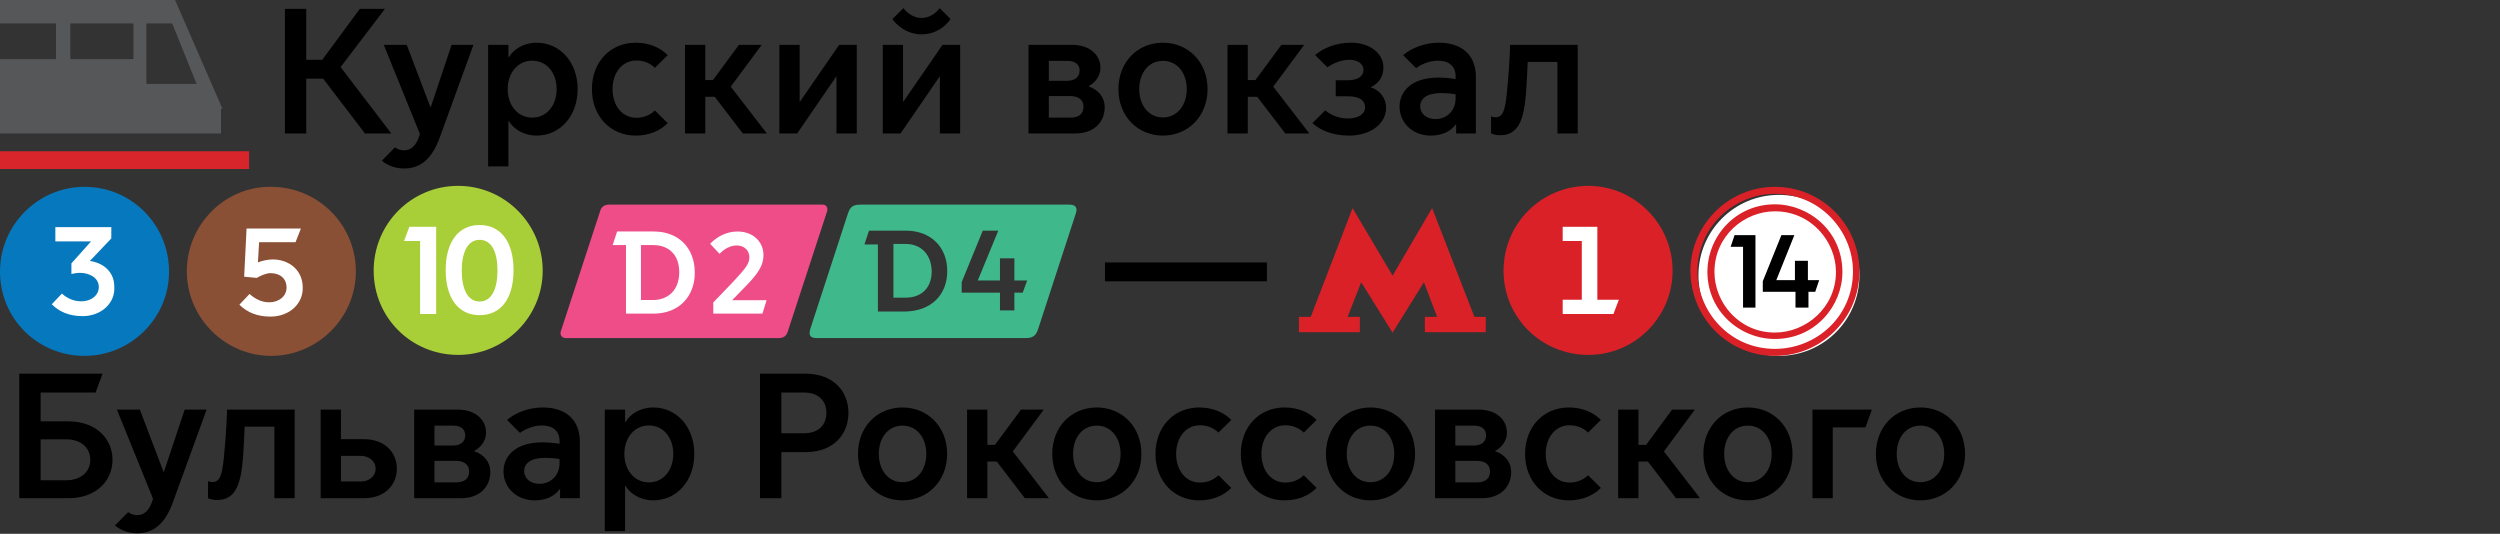 <?xml version="1.0" encoding="UTF-8"?> <svg xmlns="http://www.w3.org/2000/svg" width="281" height="60" viewBox="0 0 281 60" fill="none"><rect x="0" y="0" width="281" height="60" fill="#333333" stroke="none"/><path d="M7.903 2.629H15V6.649H7.903V2.629ZM0 2.629H6.29V6.649H0V2.629ZM22.097 9.433H16.452V2.629H19.355L22.097 9.433ZM25 12.216L19.677 0H0V15H24.839V12.216H25Z" fill="#565759"></path><path d="M28 17H0V19H28V17Z" fill="#D8252C"></path><path d="M32.023 15V1H34.423V6.72H36.223L40.443 1H43.263L38.283 7.54L43.983 15H41.023L36.323 8.84H34.423V15H32.023ZM45.437 18.94C44.477 18.94 43.577 18.62 42.917 18.06L44.397 16.56C44.677 16.76 44.997 16.9 45.397 16.9C46.217 16.9 46.817 16.38 47.197 15.06L43.137 5.04H45.717L48.377 12.04H48.417L50.757 5.04H53.217L49.457 15.38C48.697 17.52 47.497 18.94 45.437 18.94ZM57.146 13.6V18.7H54.866V5.04H57.146V6.44H57.186C57.706 5.56 58.846 4.8 60.306 4.8C62.946 4.8 64.926 6.98 64.926 10.02C64.926 13.06 62.946 15.24 60.306 15.24C58.846 15.24 57.706 14.48 57.186 13.6H57.146ZM57.066 10.02C57.066 11.86 58.206 13.22 59.826 13.22C61.446 13.22 62.566 11.86 62.566 10.02C62.566 8.18 61.446 6.82 59.826 6.82C58.206 6.82 57.066 8.18 57.066 10.02ZM71.451 15.24C68.611 15.24 66.531 13.06 66.531 10.02C66.531 6.96 68.611 4.8 71.451 4.8C72.891 4.8 74.171 5.3 75.05 6.2L73.611 7.62C73.15 7.18 72.471 6.8 71.531 6.8C69.93 6.8 68.85 8.18 68.85 10.02C68.85 11.86 69.93 13.24 71.531 13.24C72.471 13.24 73.15 12.86 73.611 12.42L75.05 13.84C74.171 14.74 72.891 15.24 71.451 15.24ZM76.995 15V5.04H79.275V9H80.135L83.055 5.04H85.615L82.135 9.74L86.195 15H83.495L80.335 10.88H79.275V15H76.995ZM87.601 15V5.04H89.881V11.42H89.921L94.321 5.04H96.301V15H94.021V8.62H93.981L89.601 15H87.601ZM103.582 3.86C101.842 3.86 100.722 2.74 100.302 2.14L101.542 0.92C101.882 1.36 102.622 2.02 103.562 2.02C104.582 2.02 105.282 1.36 105.622 0.92L106.842 2.14C106.462 2.74 105.342 3.86 103.582 3.86ZM99.222 15V5.04H101.502V11.42H101.542L105.942 5.04H107.922V15H105.642V8.62H105.602L101.222 15H99.222ZM120.868 15H115.608V5.04H120.488C122.588 5.04 123.708 6.26 123.688 7.66C123.668 8.58 123.088 9.3 122.368 9.68V9.72C123.468 10.08 124.168 10.96 124.168 12.04C124.168 13.7 122.988 15 120.868 15ZM117.888 9.08H119.988C120.768 9.08 121.348 8.68 121.348 7.94C121.348 7.18 120.768 6.84 119.988 6.84H117.888V9.08ZM117.888 13.22H120.328C121.248 13.22 121.788 12.8 121.788 12C121.788 11.24 121.248 10.8 120.308 10.8H117.888V13.22ZM130.71 15.24C127.87 15.24 125.71 13.06 125.71 10.02C125.71 6.96 127.87 4.8 130.71 4.8C133.55 4.8 135.73 6.96 135.73 10.02C135.73 13.06 133.55 15.24 130.71 15.24ZM130.71 13.2C132.31 13.2 133.39 11.84 133.39 10.02C133.39 8.18 132.31 6.84 130.71 6.84C129.11 6.84 128.05 8.18 128.05 10.02C128.05 11.84 129.11 13.2 130.71 13.2ZM137.972 15V5.04H140.252V9H141.112L144.032 5.04H146.592L143.112 9.74L147.172 15H144.472L141.312 10.88H140.252V15H137.972ZM151.637 15.24C149.817 15.24 148.417 14.66 147.517 13.84L148.957 12.4C149.477 12.86 150.437 13.32 151.477 13.32C152.677 13.32 153.437 12.82 153.437 12.06C153.437 11.34 152.897 10.82 151.457 10.82H150.137V9.02H151.517C152.597 9.02 153.257 8.58 153.257 7.84C153.257 7.12 152.517 6.72 151.677 6.72C150.797 6.7 149.797 7.14 149.197 7.56L147.817 6.18C148.677 5.48 149.997 4.8 151.897 4.8C153.897 4.8 155.497 5.94 155.497 7.6C155.497 8.54 155.017 9.36 154.097 9.78V9.82C155.097 10.14 155.797 11.06 155.797 12.08C155.797 14.04 153.897 15.24 151.637 15.24ZM160.81 15.24C158.79 15.24 157.31 13.82 157.31 11.98C157.31 10.36 158.55 8.72 161.69 8.72C162.21 8.72 162.97 8.78 163.61 8.88V8.56C163.61 7.46 162.87 6.82 161.65 6.82C160.65 6.82 159.73 7.24 159.17 7.66L157.71 6.2C158.73 5.32 160.27 4.8 161.73 4.8C164.31 4.8 165.89 6.18 165.89 8.64V15H163.67V13.98H163.63C163.05 14.78 162.07 15.24 160.81 15.24ZM161.35 13.38C162.65 13.38 163.61 12.42 163.61 11.06V10.6C163.07 10.5 162.45 10.46 162.01 10.46C160.43 10.46 159.63 11.04 159.63 11.96C159.63 12.66 160.21 13.38 161.35 13.38ZM168.594 15.2C168.174 15.2 167.694 15.06 167.594 15V13.08C167.674 13.12 167.874 13.18 168.094 13.18C168.954 13.18 169.174 12.36 169.374 10.44C169.694 7.32 169.734 5.04 169.734 5.04H177.334V15H175.054V6.96H171.714C171.674 7.86 171.614 9.16 171.534 10.34C171.294 13.54 170.654 15.2 168.594 15.2Z" fill="black"></path><path d="M9.5 37.031C13.429 37.031 16.625 33.865 16.625 29.906C16.625 26.014 13.429 22.781 9.5 22.781C5.571 22.781 2.375 25.948 2.375 29.906C2.442 33.865 5.571 37.031 9.5 37.031Z" fill="white"></path><path d="M9.299 35.533C7.694 35.533 6.623 35 5.82 34.2L6.958 33C7.627 33.6 8.363 33.867 9.165 33.867C10.236 33.867 11.106 33.2 11.106 32.267C11.106 31.2 10.035 30.667 8.965 30.667C8.63 30.667 8.296 30.733 8.028 30.8V29.6L10.236 27.133H6.222V25.533H12.511V26.8L10.102 29.333C11.574 29.533 12.845 30.533 12.845 32.2C12.979 34.133 11.306 35.533 9.299 35.533ZM0 30.533C0 35.8 4.215 40 9.5 40C14.718 40 19 35.733 19 30.533C19 25.267 14.785 21 9.5 21C4.282 21 0 25.267 0 30.533Z" fill="#0678BD"></path><path d="M30.5 38.812C34.429 38.812 37.625 35.646 37.625 31.688C37.625 27.795 34.429 24.562 30.5 24.562C26.571 24.562 23.375 27.729 23.375 31.688C23.375 35.58 26.571 38.812 30.5 38.812Z" fill="white"></path><path d="M30.399 35.585C28.922 35.585 27.781 35.116 26.908 34.247L28.049 33.042C28.721 33.645 29.459 33.979 30.265 33.979C31.339 33.979 32.212 33.31 32.212 32.307C32.212 31.37 31.541 30.701 30.399 30.701C29.929 30.701 29.325 30.969 28.855 31.236L27.445 31.102L27.714 25.684H33.823L33.219 27.222H29.124L28.989 29.497C29.459 29.296 30.131 29.162 30.668 29.162C32.413 29.162 34.025 30.3 34.025 32.307C34.092 34.046 32.615 35.585 30.399 35.585ZM21 30.5C21 35.718 25.297 40 30.466 40C35.703 40 40 35.718 40 30.5C40 25.282 35.77 21.001 30.466 21.001C25.297 20.934 21 25.215 21 30.5Z" fill="#8A5036"></path><path d="M52.094 38.109C56.704 38.109 60.406 34.353 60.406 29.762C60.406 25.171 56.704 21.484 52.094 21.484C47.483 21.484 43.781 25.171 43.781 29.762C43.781 34.423 47.553 38.109 52.094 38.109Z" fill="white"></path><path d="M53.908 33.891C55.246 33.891 55.916 32.491 55.916 30.424C55.916 28.291 55.246 26.957 53.908 26.957C52.57 26.957 51.901 28.357 51.901 30.424C51.901 32.491 52.57 33.891 53.908 33.891ZM47.218 35.291V27.091H45.412L46.014 25.491H49.025V35.291H47.218ZM53.908 35.424C51.5 35.424 50.095 33.491 50.095 30.357C50.095 27.224 51.5 25.291 53.908 25.291C56.317 25.291 57.722 27.224 57.722 30.357C57.722 33.557 56.317 35.424 53.908 35.424ZM51.5 39.891C56.718 39.891 61 35.624 61 30.424C61 25.157 56.718 20.891 51.5 20.891C46.215 20.891 42 25.157 42 30.424C42 35.691 46.215 39.891 51.5 39.891Z" fill="#A9CF38"></path><path d="M92.47 23H68.447C67.949 23 67.575 23.249 67.451 23.747C66.331 27.108 64.152 33.892 63.032 37.253C62.908 37.627 63.157 38 63.592 38H87.553C88.051 38 88.424 37.751 88.549 37.253C89.669 33.892 91.847 27.108 92.968 23.747C93.092 23.311 92.843 23 92.47 23Z" fill="#EE4D88"></path><path d="M73.416 33.722H72.044V27.547H73.416C75.1 27.547 76.348 28.566 76.348 30.603C76.348 32.64 75.038 33.722 73.416 33.722ZM73.479 26.02H70.36H69.362L68.863 27.547H70.36V35.25H73.479C76.285 35.25 78.094 33.34 78.094 30.667C78.094 27.866 76.285 26.02 73.479 26.02Z" fill="white"></path><path d="M80.173 35.25V33.994L82.347 31.734C83.934 30.038 84.227 29.599 84.227 28.908C84.227 28.092 83.581 27.589 82.817 27.589C82.112 27.589 81.407 27.966 80.878 28.531L79.82 27.401C80.584 26.585 81.701 26.02 82.876 26.02C84.756 26.02 85.814 27.275 85.814 28.657C85.814 29.85 85.226 30.729 83.757 32.236L82.288 33.743H86.166L85.696 35.25H80.173Z" fill="white"></path><path d="M101.794 27.419H100.422V33.456H101.794C103.478 33.456 104.725 32.461 104.725 30.469C104.663 28.477 103.416 27.419 101.794 27.419ZM108.093 32.959V31.714L110.463 25.925H112.209L109.901 31.527H112.396V29.037H114.017V31.527H115.452L114.953 32.896H114.017V34.888H112.396V32.896H108.093M97.179 27.419L97.678 25.925H101.794C104.663 25.925 106.471 27.793 106.471 30.469C106.471 33.145 104.663 34.95 101.794 35.013H98.676V27.481H97.179M120.191 23H96.743C95.87 23 95.558 23.249 95.308 23.996L91.067 37.004C90.88 37.689 91.067 38 91.816 38H115.265C116.075 38 116.45 37.751 116.699 36.942L120.94 23.934C121.127 23.311 120.877 23 120.191 23Z" fill="#3FB98C"></path><path d="M124.2 31.62V29.5H142.4V31.62H124.2Z" fill="black"></path><path d="M152.029 23.391L147.328 35.616H146V37.341H152.847V35.616H151.467L153 31.722L156.526 37.391L160.051 31.722L161.533 35.616H160.153V37.341H167V35.616H165.723L160.971 23.391L156.526 30.982L152.029 23.391Z" fill="#DA2128"></path><path d="M178.5 36.615C182.293 36.615 185.379 33.557 185.379 29.735C185.379 25.977 182.293 22.856 178.5 22.856C174.707 22.856 171.621 25.914 171.621 29.735C171.621 33.557 174.707 36.615 178.5 36.615Z" fill="white"></path><path d="M175.647 35.291V33.691H177.795V27.091H175.647V25.491H179.541V33.691H181.958L181.353 35.291H175.647ZM169 30.424C169 35.691 173.23 39.891 178.534 39.891C183.77 39.891 188 35.624 188 30.424C188 25.157 183.703 20.891 178.534 20.891C173.23 20.891 169 25.157 169 30.424Z" fill="#DA2128"></path><path d="M199.952 39.999C204.941 39.999 209 35.978 209 30.952C209 25.925 204.941 21.904 199.952 21.904C194.962 21.904 190.904 25.925 190.904 30.952C190.904 35.978 194.962 39.999 199.952 39.999Z" fill="white"></path><path d="M197.376 26.428H194.967L194.523 27.741H195.918V34.571H197.313V26.428H197.376ZM203.271 34.571V32.797H204.032L204.476 31.484H203.208V29.317H201.75V31.484H199.658L201.687 26.428H200.229L198.137 31.616V32.797H201.813V34.571H203.271Z" fill="black"></path><path d="M199.5 37.379C195.476 37.379 192.705 34.038 192.705 30.566C192.705 26.503 196.069 23.752 199.5 23.752C203.59 23.752 206.361 27.159 206.361 30.566C206.361 34.562 202.997 37.379 199.5 37.379ZM191.913 30.566C191.913 34.955 195.542 38.1 199.5 38.1C204.052 38.1 207.087 34.365 207.087 30.566C207.087 25.979 203.326 22.965 199.5 22.965C195.014 22.965 191.913 26.634 191.913 30.566ZM199.5 39.214C194.42 39.214 190.792 35.021 190.792 30.5C190.792 25.455 194.948 21.786 199.5 21.786C204.58 21.786 208.274 25.979 208.274 30.5C208.274 35.61 204.118 39.214 199.5 39.214ZM199.5 40C204.778 40 209 35.741 209 30.5C209 25.259 204.778 21 199.5 21C194.288 21 190 25.259 190 30.5C190.066 35.807 194.288 40 199.5 40Z" fill="#DA2128"></path><path d="M7.666 47.36C10.946 47.36 12.646 49.44 12.646 51.68C12.646 53.92 10.946 56 7.666 56H2.166V42H11.526L10.746 44.12H4.566V47.36H7.666ZM10.146 51.68C10.146 50.22 8.966 49.38 7.466 49.38H4.566V53.98H7.466C8.966 53.98 10.146 53.14 10.146 51.68ZM15.442 59.94C14.482 59.94 13.582 59.62 12.922 59.06L14.402 57.56C14.682 57.76 15.002 57.9 15.402 57.9C16.222 57.9 16.822 57.38 17.202 56.06L13.142 46.04H15.722L18.382 53.04H18.422L20.762 46.04H23.222L19.462 56.38C18.702 58.52 17.502 59.94 15.442 59.94ZM24.381 56.2C23.962 56.2 23.482 56.06 23.381 56V54.08C23.462 54.12 23.662 54.18 23.881 54.18C24.741 54.18 24.962 53.36 25.162 51.44C25.482 48.32 25.521 46.04 25.521 46.04H33.121V56H30.841V47.96H27.502C27.462 48.86 27.401 50.16 27.322 51.34C27.081 54.54 26.442 56.2 24.381 56.2ZM36.044 46.04H38.324V49.36H40.864C43.364 49.36 44.604 50.94 44.604 52.68C44.604 54.42 43.364 56 40.864 56H36.044V46.04ZM38.324 54.12H40.504C41.644 54.12 42.224 53.4 42.224 52.68C42.224 51.96 41.644 51.24 40.504 51.24H38.324V54.12ZM51.812 56H46.552V46.04H51.432C53.532 46.04 54.652 47.26 54.632 48.66C54.612 49.58 54.032 50.3 53.312 50.68V50.72C54.412 51.08 55.112 51.96 55.112 53.04C55.112 54.7 53.932 56 51.812 56ZM48.832 50.08H50.932C51.712 50.08 52.292 49.68 52.292 48.94C52.292 48.18 51.712 47.84 50.932 47.84H48.832V50.08ZM48.832 54.22H51.272C52.192 54.22 52.732 53.8 52.732 53C52.732 52.24 52.192 51.8 51.252 51.8H48.832V54.22ZM60.093 56.24C58.073 56.24 56.593 54.82 56.593 52.98C56.593 51.36 57.833 49.72 60.973 49.72C61.493 49.72 62.253 49.78 62.893 49.88V49.56C62.893 48.46 62.153 47.82 60.933 47.82C59.933 47.82 59.013 48.24 58.453 48.66L56.993 47.2C58.013 46.32 59.553 45.8 61.013 45.8C63.593 45.8 65.173 47.18 65.173 49.64V56H62.953V54.98H62.913C62.333 55.78 61.353 56.24 60.093 56.24ZM60.633 54.38C61.933 54.38 62.893 53.42 62.893 52.06V51.6C62.353 51.5 61.733 51.46 61.293 51.46C59.713 51.46 58.913 52.04 58.913 52.96C58.913 53.66 59.493 54.38 60.633 54.38ZM70.258 54.6V59.7H67.978V46.04H70.258V47.44H70.298C70.818 46.56 71.958 45.8 73.418 45.8C76.058 45.8 78.038 47.98 78.038 51.02C78.038 54.06 76.058 56.24 73.418 56.24C71.958 56.24 70.818 55.48 70.298 54.6H70.258ZM70.178 51.02C70.178 52.86 71.318 54.22 72.938 54.22C74.558 54.22 75.678 52.86 75.678 51.02C75.678 49.18 74.558 47.82 72.938 47.82C71.318 47.82 70.178 49.18 70.178 51.02ZM85.427 56V42H90.527C93.787 42 95.367 44.1 95.367 46.4C95.367 48.72 93.787 50.82 90.527 50.82H87.827V56H85.427ZM87.827 48.7H90.387C91.947 48.7 92.887 47.8 92.887 46.4C92.887 45.02 91.947 44.12 90.387 44.12H87.827V48.7ZM101.438 56.24C98.598 56.24 96.438 54.06 96.438 51.02C96.438 47.96 98.598 45.8 101.438 45.8C104.278 45.8 106.458 47.96 106.458 51.02C106.458 54.06 104.278 56.24 101.438 56.24ZM101.438 54.2C103.038 54.2 104.118 52.84 104.118 51.02C104.118 49.18 103.038 47.84 101.438 47.84C99.838 47.84 98.778 49.18 98.778 51.02C98.778 52.84 99.838 54.2 101.438 54.2ZM108.7 56V46.04H110.98V50H111.84L114.76 46.04H117.32L113.84 50.74L117.9 56H115.2L112.04 51.88H110.98V56H108.7ZM123.274 56.24C120.434 56.24 118.274 54.06 118.274 51.02C118.274 47.96 120.434 45.8 123.274 45.8C126.114 45.8 128.294 47.96 128.294 51.02C128.294 54.06 126.114 56.24 123.274 56.24ZM123.274 54.2C124.874 54.2 125.954 52.84 125.954 51.02C125.954 49.18 124.874 47.84 123.274 47.84C121.674 47.84 120.614 49.18 120.614 51.02C120.614 52.84 121.674 54.2 123.274 54.2ZM134.796 56.24C131.956 56.24 129.876 54.06 129.876 51.02C129.876 47.96 131.956 45.8 134.796 45.8C136.236 45.8 137.516 46.3 138.396 47.2L136.956 48.62C136.496 48.18 135.816 47.8 134.876 47.8C133.276 47.8 132.196 49.18 132.196 51.02C132.196 52.86 133.276 54.24 134.876 54.24C135.816 54.24 136.496 53.86 136.956 53.42L138.396 54.84C137.516 55.74 136.236 56.24 134.796 56.24ZM144.386 56.24C141.546 56.24 139.466 54.06 139.466 51.02C139.466 47.96 141.546 45.8 144.386 45.8C145.826 45.8 147.106 46.3 147.986 47.2L146.546 48.62C146.086 48.18 145.406 47.8 144.466 47.8C142.866 47.8 141.786 49.18 141.786 51.02C141.786 52.86 142.866 54.24 144.466 54.24C145.406 54.24 146.086 53.86 146.546 53.42L147.986 54.84C147.106 55.74 145.826 56.24 144.386 56.24ZM154.036 56.24C151.196 56.24 149.036 54.06 149.036 51.02C149.036 47.96 151.196 45.8 154.036 45.8C156.876 45.8 159.056 47.96 159.056 51.02C159.056 54.06 156.876 56.24 154.036 56.24ZM154.036 54.2C155.636 54.2 156.716 52.84 156.716 51.02C156.716 49.18 155.636 47.84 154.036 47.84C152.436 47.84 151.376 49.18 151.376 51.02C151.376 52.84 152.436 54.2 154.036 54.2ZM166.558 56H161.298V46.04H166.178C168.278 46.04 169.398 47.26 169.378 48.66C169.358 49.58 168.778 50.3 168.058 50.68V50.72C169.158 51.08 169.858 51.96 169.858 53.04C169.858 54.7 168.678 56 166.558 56ZM163.578 50.08H165.678C166.458 50.08 167.038 49.68 167.038 48.94C167.038 48.18 166.458 47.84 165.678 47.84H163.578V50.08ZM163.578 54.22H166.018C166.938 54.22 167.478 53.8 167.478 53C167.478 52.24 166.938 51.8 165.998 51.8H163.578V54.22ZM176.339 56.24C173.499 56.24 171.419 54.06 171.419 51.02C171.419 47.96 173.499 45.8 176.339 45.8C177.779 45.8 179.059 46.3 179.939 47.2L178.499 48.62C178.039 48.18 177.359 47.8 176.419 47.8C174.819 47.8 173.739 49.18 173.739 51.02C173.739 52.86 174.819 54.24 176.419 54.24C177.359 54.24 178.039 53.86 178.499 53.42L179.939 54.84C179.059 55.74 177.779 56.24 176.339 56.24ZM181.884 56V46.04H184.164V50H185.024L187.944 46.04H190.504L187.024 50.74L191.084 56H188.384L185.224 51.88H184.164V56H181.884ZM196.458 56.24C193.618 56.24 191.458 54.06 191.458 51.02C191.458 47.96 193.618 45.8 196.458 45.8C199.298 45.8 201.478 47.96 201.478 51.02C201.478 54.06 199.298 56.24 196.458 56.24ZM196.458 54.2C198.058 54.2 199.138 52.84 199.138 51.02C199.138 49.18 198.058 47.84 196.458 47.84C194.858 47.84 193.798 49.18 193.798 51.02C193.798 52.84 194.858 54.2 196.458 54.2ZM203.72 56V46.04H210.4L209.68 48.04H206V56H203.72ZM215.852 56.24C213.012 56.24 210.852 54.06 210.852 51.02C210.852 47.96 213.012 45.8 215.852 45.8C218.692 45.8 220.872 47.96 220.872 51.02C220.872 54.06 218.692 56.24 215.852 56.24ZM215.852 54.2C217.452 54.2 218.532 52.84 218.532 51.02C218.532 49.18 217.452 47.84 215.852 47.84C214.252 47.84 213.192 49.18 213.192 51.02C213.192 52.84 214.252 54.2 215.852 54.2Z" fill="black"></path></svg> 